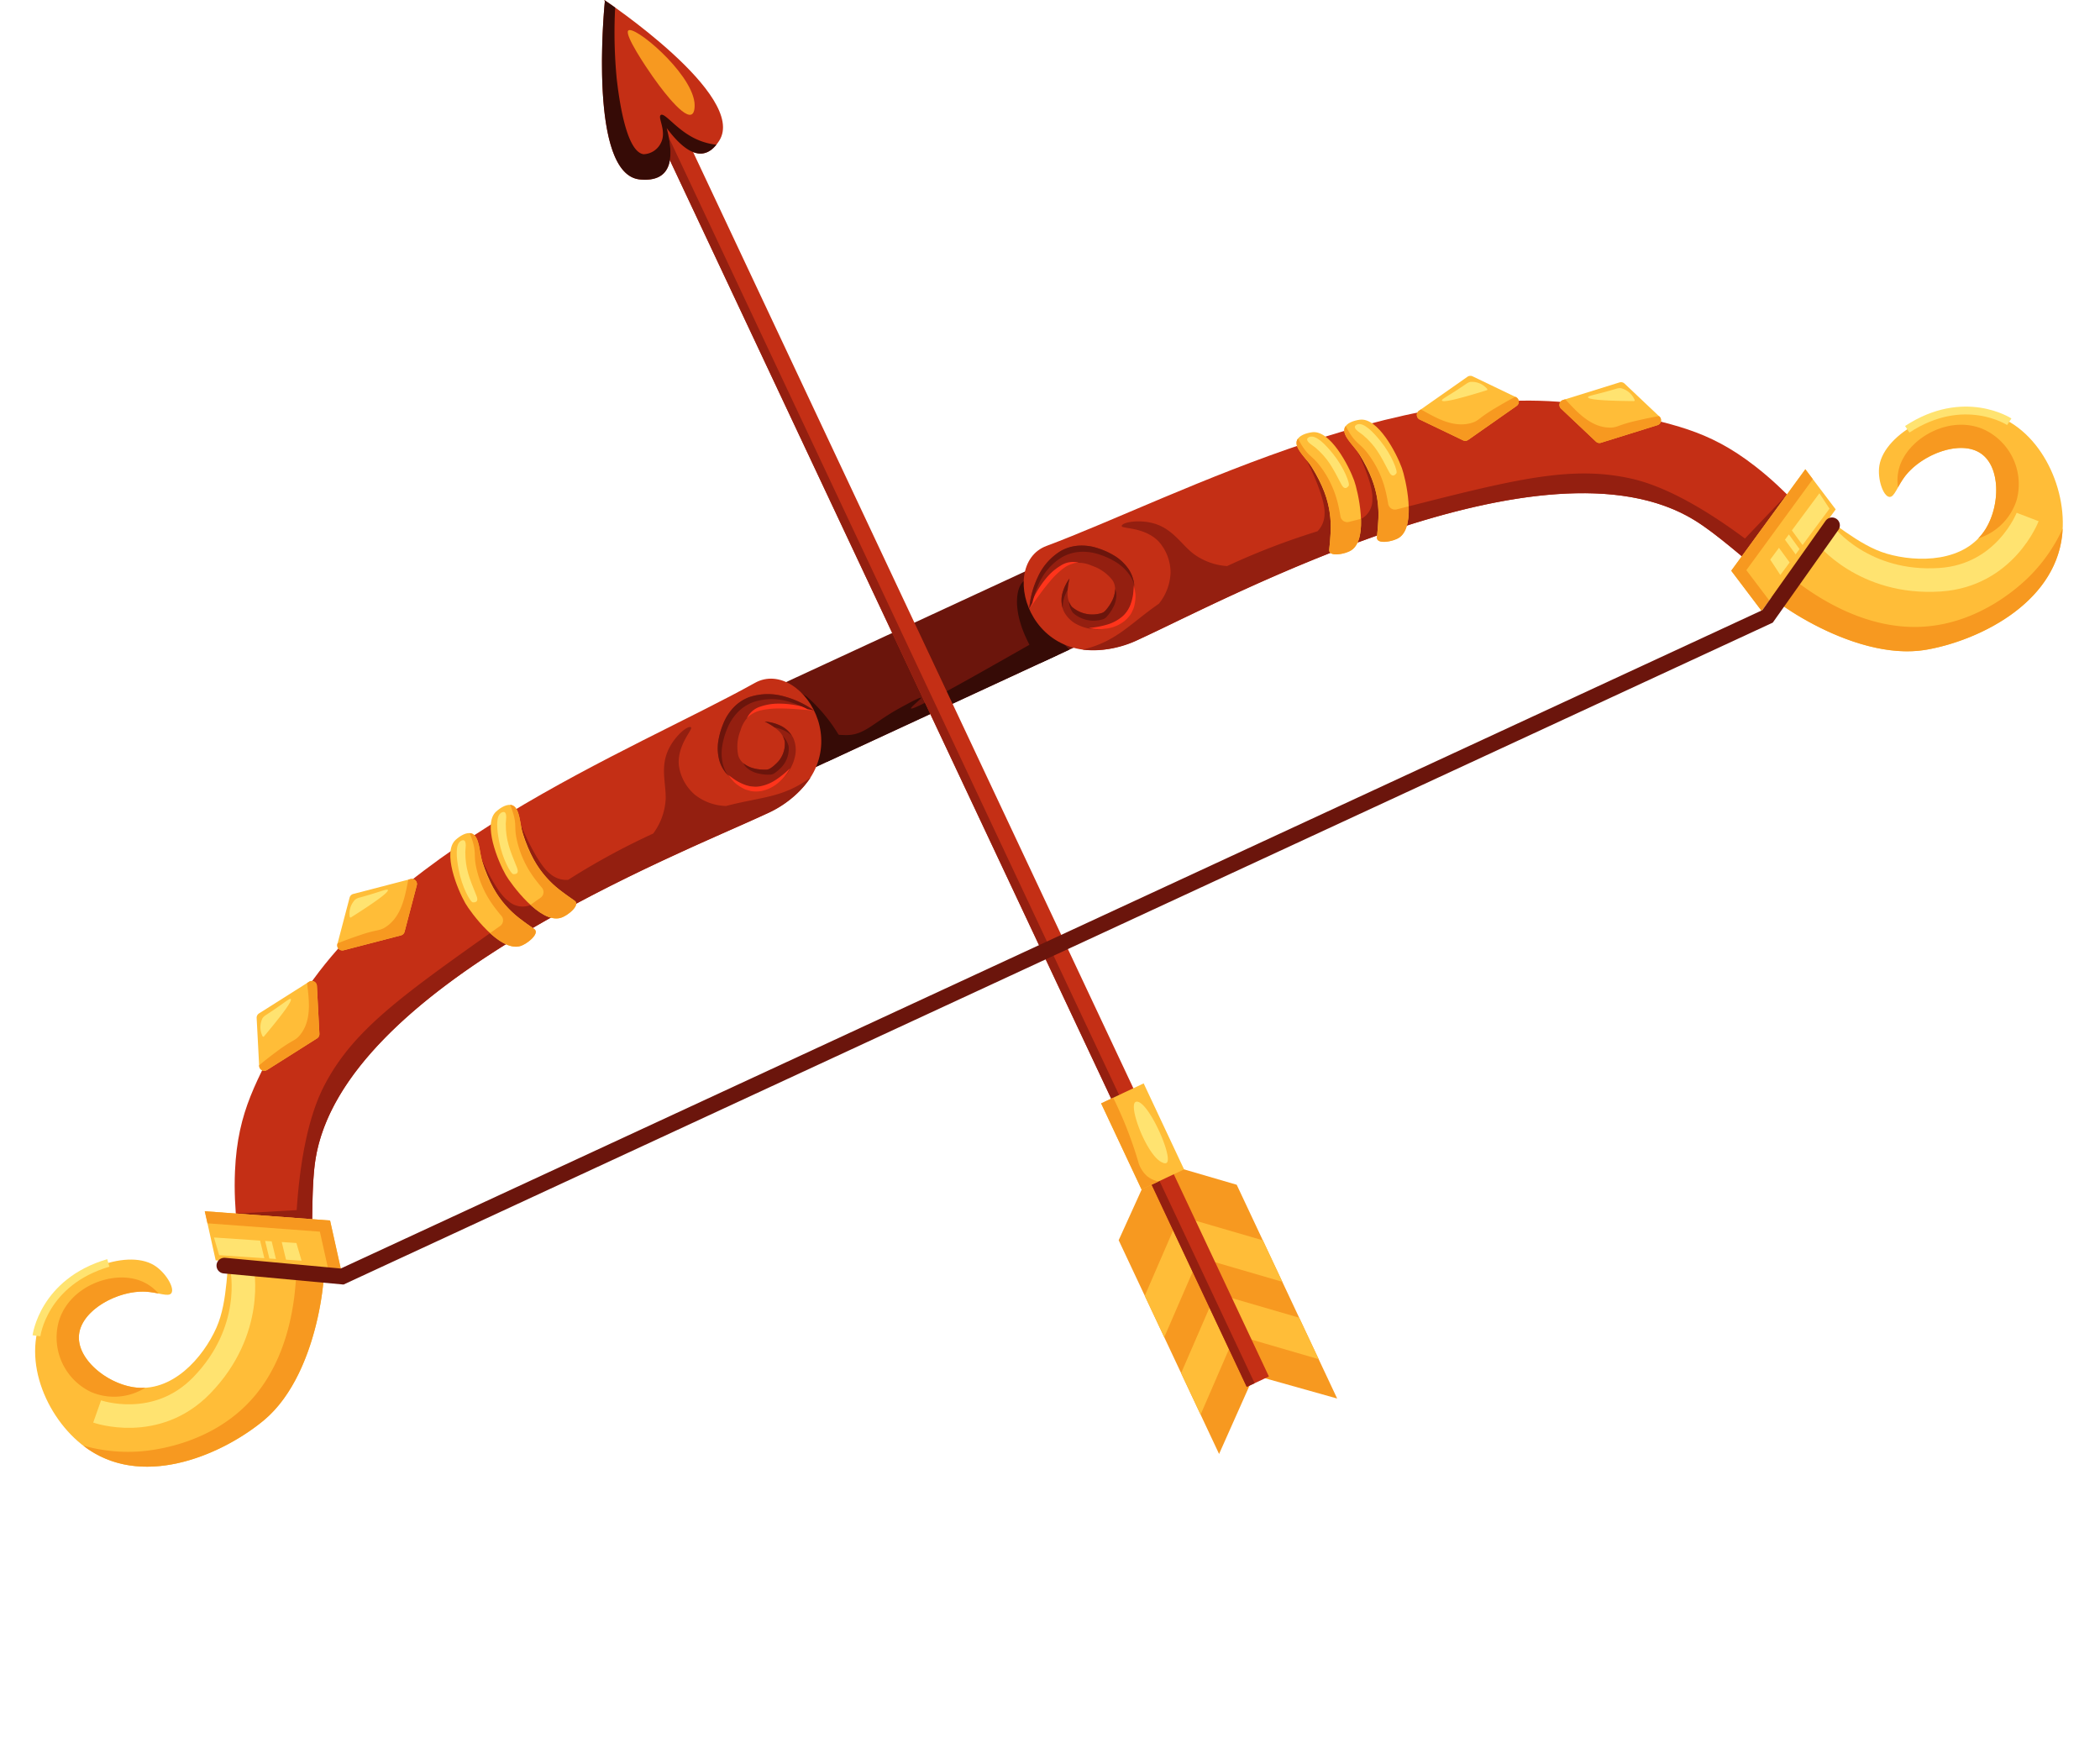 <svg xmlns="http://www.w3.org/2000/svg" width="267.549" height="223.391" viewBox="0 0 267.549 223.391">
  <g id="Group_228" data-name="Group 228" transform="translate(-560.739 -483.529)">
    <g id="Group_203" data-name="Group 203" transform="translate(1301.94 -110.783) rotate(24)">
      <g id="Group_51" data-name="Group 51" transform="translate(-365.055 789.307)">
        <g id="Group_28" data-name="Group 28" transform="translate(54.53 67.611)">
          <path id="Path_108" data-name="Path 108" d="M184.453,287.508l9.477,6.5,24.826-28.4-9.477-6.5Z" transform="translate(-184.453 -259.11)" fill="#6b150c"/>
          <path id="Path_109" data-name="Path 109" d="M188.524,295.665a5.625,5.625,0,0,1-2.512-2.19c-.269-.919,1.482-1.086,3.395-1.938,2.121-.945,2.43-2.765,4.762-5.849,6.175-8.165-5.37,9.174,8.955-10.212,1.85-2.5,3.432-4.652,4.656-6.316a10.078,10.078,0,0,1,3.147.879Z" transform="translate(-177.663 -262.355)" fill="#360b06"/>
          <path id="Path_110" data-name="Path 110" d="M228.277,302.9l-3.272,3.8-8.63-4.981c-.543-2.559,1.486-3.71,4.314-3.135A20.525,20.525,0,0,1,228.277,302.9Z" transform="translate(-215.529 -271.813)" fill="#360b06"/>
          <path id="Path_111" data-name="Path 111" d="M188.684,261.629c1.372.365,4.965,4.373,6.886,7.254l-1.576,1.8a24.269,24.269,0,0,1-3.175-2.407C186.817,264.625,187.217,261.239,188.684,261.629Z" transform="translate(-163.429 -259.914)" fill="#360b06"/>
        </g>
        <g id="Group_32" data-name="Group 32" transform="translate(0 23.782)">
          <g id="Group_29" data-name="Group 29" transform="translate(124.135 105.129)">
            <path id="Path_112" data-name="Path 112" d="M82.641,362.218l22.764,19.677,0-10.985,10.869-1.587L93.507,349.647,82.72,351.109Z" transform="translate(-82.641 -349.647)" fill="#f79920"/>
            <path id="Path_113" data-name="Path 113" d="M88.83,368.945l4.417,3.818,9-1.225-4.417-3.818Z" transform="translate(-72.805 -355.483)" fill="#ffbd38"/>
            <path id="Path_114" data-name="Path 114" d="M101,358.426l4.417,3.818,9-1.225L110,357.2Z" transform="translate(-93.214 -352.087)" fill="#ffbd38"/>
            <path id="Path_115" data-name="Path 115" d="M104.879,372.876l4.417,3.818.091,9.081-4.417-3.818Z" transform="translate(-90.813 -357.148)" fill="#ffbd38"/>
            <path id="Path_116" data-name="Path 116" d="M117.049,362.357l4.417,3.818.091,9.081-4.417-3.818Z" transform="translate(-111.222 -353.751)" fill="#ffbd38"/>
          </g>
          <g id="Group_30" data-name="Group 30" transform="translate(12.574 9.991)">
            <path id="Path_184" data-name="Path 184" d="M0,0H177.148V3.119H0Z" transform="translate(134.071 118.147) rotate(-139.185)" fill="#c42f15"/>
            <rect id="Rectangle_2" data-name="Rectangle 2" width="177.148" height="1.11" transform="translate(134.07 118.146) rotate(-139.185)" fill="#941f10"/>
          </g>
          <g id="Group_31" data-name="Group 31">
            <path id="Path_117" data-name="Path 117" d="M285.084,194.375s21.686,3.7,20.664,10.431c-.535,3.526-3.367,3.156-6.772,1.241,2.55,3.171,3.368,6.089-.456,7.373-6.268,2.1-13.014-18.037-13.3-18.9C285.131,194.425,285.084,194.375,285.084,194.375Z" transform="translate(-285.084 -194.375)" fill="#c42f15"/>
            <path id="Path_118" data-name="Path 118" d="M297.881,210.291a2.538,2.538,0,0,0,1.43-2.227c.089-1.7-1.75-2.769-1.456-3.237s2.237.7,4.632.936a8.361,8.361,0,0,0,3.373-.349c-.762,2.865-3.452,2.429-6.647.632,2.55,3.171,3.368,6.089-.456,7.373-6.268,2.1-13.014-18.037-13.3-18.9-.087-.09-.134-.14-.134-.14s.628.108,1.652.316a61.012,61.012,0,0,0,3.9,8.256C291.868,204.62,295.631,210.941,297.881,210.291Z" transform="translate(-285.321 -194.375)" fill="#360b06"/>
            <path id="Path_119" data-name="Path 119" d="M303.167,202.624c-2.027-3.38-11.233-5.96-11.434-4.9-.137.73,3.951,3.292,5.23,4.056.722.431,5.57,3.325,6.465,2.427C303.85,203.786,303.211,202.7,303.167,202.624Z" transform="translate(-287.372 -195.379)" fill="#f79920"/>
          </g>
          <rect id="Rectangle_3" data-name="Rectangle 3" width="12.11" height="5.988" transform="translate(124.164 110.602) rotate(-139.161)" fill="#ffbd38"/>
          <path id="Path_120" data-name="Path 120" d="M136.8,348.479c.231-1.1-5.033-5.832-6.538-5.541a.369.369,0,0,0-.316.251c-.275,1.073,4.181,5.506,6.232,5.552C136.352,348.745,136.743,348.754,136.8,348.479Z" transform="translate(-11.063 -242.347)" fill="#ffe370"/>
          <path id="Path_121" data-name="Path 121" d="M131.069,344.141a50.3,50.3,0,0,1,6.223,6.136,3.819,3.819,0,0,0,1.76,1.225,3.3,3.3,0,0,0,1.633.033l-1.563,1.808-9.162-7.919Z" transform="translate(-14.958 -242.74)" fill="#f79920"/>
        </g>
        <g id="Group_41" data-name="Group 41" transform="translate(78.478)">
          <g id="Group_34" data-name="Group 34" transform="translate(0 14.232)">
            <path id="Path_122" data-name="Path 122" d="M28.735,230.451c12.555-12.315,34.376-40.7,58.883-45.144,7.619-1.382,11.887-2.733,19.488-.852,9.642,2.384,15.122,7.545,22.2,6.795,8.629-.913,12.748-11.914,14.388-10.916,1.057.645.037,5.427-2.624,9.17-4.989,7.016-9.2,8.783-13.235,9.218-7.559.817-18.593-3.987-24.98-4.844-22.332-3-50.421,33.466-58.453,42.582C34.6,247.587,23.688,235.4,28.735,230.451Z" transform="translate(-27.46 -180.269)" fill="#c42f15"/>
            <path id="Path_123" data-name="Path 123" d="M179.53,261.439a19.4,19.4,0,0,1,.557-3.955,6.862,6.862,0,0,1,1.613-3.171,4.083,4.083,0,0,1,2.892-1.15,5.559,5.559,0,0,1,3.133.614,2.05,2.05,0,0,1,.8.956,3.467,3.467,0,0,1,.232,1.449,5.541,5.541,0,0,1-.311,1.607,1.1,1.1,0,0,1-.3.4,3.945,3.945,0,0,1-3.779.784,2.725,2.725,0,0,1-1.149-1.263,7.331,7.331,0,0,1-.571-1.9,5.637,5.637,0,0,0-.058,2.1,3.436,3.436,0,0,0,1.1,2.02,3.792,3.792,0,0,0,2.277.838,5.6,5.6,0,0,0,2.335-.391,5.32,5.32,0,0,0,1.092-.58,3.043,3.043,0,0,0,1.012-1.118,6.83,6.83,0,0,0,.683-2.3,5.463,5.463,0,0,0-.278-2.534,4.429,4.429,0,0,0-1.706-2.14,5.927,5.927,0,0,0-2.385-.865,9.692,9.692,0,0,0-2.3-.024,6.461,6.461,0,0,0-2.328.66,5.322,5.322,0,0,0-1.885,1.584,7.505,7.505,0,0,0-1.325,4.264A11.713,11.713,0,0,0,179.53,261.439Z" transform="translate(-177.002 -203.032)" fill="#941f10"/>
            <path id="Path_124" data-name="Path 124" d="M178.111,261.77a5.874,5.874,0,0,0,2.19-.913,4.731,4.731,0,0,0,1.634-1.813,4.2,4.2,0,0,0,.357-1.2l.009-.628a3.1,3.1,0,0,0-.094-.611,4.733,4.733,0,0,0-.4-1.142,8.984,8.984,0,0,0-.655-.99c.11.384.265.737.371,1.1a6.187,6.187,0,0,1,.206,1.1,3.618,3.618,0,0,1-.353,2.1,5.353,5.353,0,0,1-1.366,1.7A11.729,11.729,0,0,1,178.111,261.77Z" transform="translate(-167.655 -204.231)" fill="#ff341b"/>
            <path id="Path_125" data-name="Path 125" d="M191.117,262.745c.32-1.5.586-2.97,1.017-4.386a10.014,10.014,0,0,1,.82-2.03,3.524,3.524,0,0,1,1.524-1.53,2.86,2.86,0,0,0-1.932,1.264,7.043,7.043,0,0,0-1.01,2.114,11.9,11.9,0,0,0-.433,2.27A10.548,10.548,0,0,0,191.117,262.745Z" transform="translate(-188.588 -204.338)" fill="#ff341b"/>
            <g id="Group_33" data-name="Group 33" transform="translate(1.879 47.722)">
              <path id="Path_126" data-name="Path 126" d="M190.35,260.316a5.637,5.637,0,0,1,.058-2.1,9.163,9.163,0,0,0,.364,1.41,5.074,5.074,0,0,0,.046,1.347,3.538,3.538,0,0,0,.357,1.07A3.473,3.473,0,0,1,190.35,260.316Z" transform="translate(-186.643 -253.164)" fill="#6b150c"/>
              <path id="Path_127" data-name="Path 127" d="M186.679,258.054a3.467,3.467,0,0,0-.232-1.449c-.009-.02-.02-.037-.029-.057a2.072,2.072,0,0,1,.5.714,3.479,3.479,0,0,1,.231,1.449,5.518,5.518,0,0,1-.311,1.607,1.1,1.1,0,0,1-.3.4,3.945,3.945,0,0,1-3.779.784,2.616,2.616,0,0,1-1.065-1.118,2.1,2.1,0,0,0,.6.461,3.945,3.945,0,0,0,3.779-.784,1.1,1.1,0,0,0,.3-.4A5.54,5.54,0,0,0,186.679,258.054Z" transform="translate(-176.801 -252.625)" fill="#6b150c"/>
              <path id="Path_128" data-name="Path 128" d="M181.1,253.055a5.322,5.322,0,0,1,1.885-1.584,6.461,6.461,0,0,1,2.328-.66,9.692,9.692,0,0,1,2.3.024A5.927,5.927,0,0,1,190,251.7a4.544,4.544,0,0,1,1.418,1.516,4.528,4.528,0,0,0-.951-.859,5.924,5.924,0,0,0-2.385-.865,9.729,9.729,0,0,0-2.3-.024,6.468,6.468,0,0,0-2.328.66,5.327,5.327,0,0,0-1.885,1.584,7.5,7.5,0,0,0-1.324,4.264,12.594,12.594,0,0,0,.241,2.6c-.023.286-.044.572-.06.861a11.714,11.714,0,0,1-.649-4.119A7.505,7.505,0,0,1,181.1,253.055Z" transform="translate(-179.777 -250.754)" fill="#6b150c"/>
            </g>
          </g>
          <g id="Group_35" data-name="Group 35" transform="translate(53.61 15.519)">
            <path id="Path_129" data-name="Path 129" d="M102.181,188.415l5.773,2.032a.653.653,0,0,0,.647-.125l5.664-4.976a.652.652,0,0,0-.214-1.1l-5.773-2.032a.652.652,0,0,0-.647.125l-5.665,4.976A.652.652,0,0,0,102.181,188.415Z" transform="translate(-101.745 -182.172)" fill="#ffbd38"/>
            <path id="Path_130" data-name="Path 130" d="M101.967,188.284l.216-.189c1.651.649,4.209,1.995,6.6,1.008.942-.389.819-.713,2.739-2.159.62-.466,1.538-1.156,2.456-1.757l.077.027a.652.652,0,0,1,.214,1.1L108.6,191.3a.653.653,0,0,1-.647.125l-5.773-2.032A.652.652,0,0,1,101.967,188.284Z" transform="translate(-101.745 -183.145)" fill="#f79920"/>
            <path id="Path_131" data-name="Path 131" d="M113.419,184.1a.107.107,0,0,0,.028-.181,2.578,2.578,0,0,0-2.205-.653,1.511,1.511,0,0,0-.52.317c-2.039,1.759-2.935,2.255-2.834,2.445C108,186.245,109.319,185.886,113.419,184.1Z" transform="translate(-104.898 -182.501)" fill="#ffe370"/>
          </g>
          <g id="Group_36" data-name="Group 36" transform="translate(37.532 22.591)">
            <path id="Path_132" data-name="Path 132" d="M128.252,200.385l6.118.176a.651.651,0,0,0,.578-.316l3.88-6.465a.652.652,0,0,0-.54-.987l-6.118-.177a.652.652,0,0,0-.578.316l-3.88,6.466A.652.652,0,0,0,128.252,200.385Z" transform="translate(-127.618 -192.616)" fill="#ffbd38"/>
            <path id="Path_133" data-name="Path 133" d="M127.712,199.481l.148-.246c1.77.116,4.616.619,6.59-1.049.779-.658.563-.928,1.951-2.89.448-.633,1.113-1.57,1.8-2.423l.082,0a.652.652,0,0,1,.54.987l-3.88,6.465a.651.651,0,0,1-.578.316l-6.118-.176A.652.652,0,0,1,127.712,199.481Z" transform="translate(-127.618 -192.699)" fill="#f79920"/>
            <path id="Path_134" data-name="Path 134" d="M138.737,193.716a.108.108,0,0,0-.028-.182,2.578,2.578,0,0,0-2.3.05,1.5,1.5,0,0,0-.4.46c-1.406,2.3-2.108,3.042-1.955,3.192C134.231,197.407,135.376,196.664,138.737,193.716Z" transform="translate(-131.816 -192.831)" fill="#ffe370"/>
          </g>
          <path id="Path_135" data-name="Path 135" d="M30.634,222.351c2.724-.584,4.546.877,6.583,1.388a8.1,8.1,0,0,0,4.6-.3,90.789,90.789,0,0,1,8.718-8.734,3.152,3.152,0,0,0-.068-2.362c-.728-2.051-5.1-5.554-5.356-5.716l5.553,3.573,1.549,3.054q1.416-1.2,2.842-2.356a2.738,2.738,0,0,0,.192-2.793c-.728-2.052-5.105-5.554-5.356-5.716l5.553,3.573,1.668,3.287q.958-.762,1.921-1.522c11.769-9.291,17.653-13.937,25.464-15.444,4.9-.946,11.27.017,16.166,1.115l2.609-7.314-1.624,7.54c3.416.808,5.941,1.624,6.432,1.757,5.008,1.355,8.285,2.727,12.507,1.395,5.341-1.685,8.682-6.588,10.064-8.616a30.318,30.318,0,0,0,3.774-7.874.436.436,0,0,1,.292.053c1.058.645.037,5.427-2.624,9.17-4.989,7.016-9.2,8.783-13.235,9.218-7.559.817-18.593-3.986-24.98-4.844-22.332-3-50.421,33.466-58.453,42.582a13.149,13.149,0,0,1-6.108,4.19c3.512-2.664,4.117-5.335,6.512-9.3a6.674,6.674,0,0,0-.254-4.226,5.981,5.981,0,0,0-3.039-3.024c-2.444-.951-4.953.5-5.064.124C27.338,223.789,28.923,222.717,30.634,222.351Z" transform="translate(-18.476 -166.041)" fill="#941f10"/>
          <g id="Group_38" data-name="Group 38" transform="translate(82.258)">
            <g id="Group_37" data-name="Group 37" transform="translate(3.936)">
              <path id="Path_136" data-name="Path 136" d="M46.08,190.149c5.335-3.569,12.57-11.8,9.884-20.342-1.869-5.941-8.392-11.551-14.931-10.408-6.064,1.06-11.021,7.729-9.962,11.748.437,1.659,2.034,3.38,2.792,3.131.626-.206.366-1.655.757-3.251.832-3.4,4.541-7.154,7.679-6.54,2.98.583,4.867,4.989,4.435,8.461-.627,5.052-6.217,7.545-10.27,8.077-3.792.5-8.013-1.087-11.421-1.341,0,0-2.063,7.8-1.806,11.522C23.3,192.063,37.944,195.593,46.08,190.149Z" transform="translate(-23.216 -159.25)" fill="#ffbd38"/>
              <path id="Path_137" data-name="Path 137" d="M47.805,174.035c.431-3.473-1.455-7.878-4.435-8.461-3.138-.614-6.847,3.138-7.679,6.54a11.08,11.08,0,0,0-.248,1.7,5.937,5.937,0,0,1-.886-2.425c-.495-4,3.333-8.986,8.173-8.76a7.689,7.689,0,0,1,7.175,6.486,7.479,7.479,0,0,1-2.479,6.469A7.128,7.128,0,0,0,47.805,174.035Z" transform="translate(-24.286 -160.338)" fill="#f79920"/>
              <path id="Path_138" data-name="Path 138" d="M54.058,174.318s.426,7.958-6.942,11.841c-8.657,4.561-15.709.736-15.709.736" transform="translate(-26.281 -164.116)" fill="none" stroke="#ffe370" stroke-miterlimit="10" stroke-width="3"/>
              <path id="Path_139" data-name="Path 139" d="M53.345,159.319s-6.812-1.11-11.483,6.165" transform="translate(-32.642 -159.253)" fill="none" stroke="#ffe370" stroke-miterlimit="10" stroke-width="1"/>
            </g>
            <path id="Path_140" data-name="Path 140" d="M26,193.227l.093.024.875-4.064-.126,4.257c3.081.775,10.447,2.268,17.055-.851,7.131-3.366,9.953-10.5,10.488-11.943a20.923,20.923,0,0,0,1.286-7c.1.269.209.538.295.808C58.65,183,51.415,191.231,46.08,194.8c-8.136,5.444-22.783,1.914-22.842,1.057a18.714,18.714,0,0,1,.181-3.427C24.21,192.7,25.068,192.979,26,193.227Z" transform="translate(-19.28 -163.9)" fill="#f79920"/>
            <path id="Path_141" data-name="Path 141" d="M64.987,198.772l5.614,3.1,3.368-15.649-5.614-3.1Z" transform="translate(-64.987 -166.959)" fill="#ffbd38"/>
            <path id="Path_142" data-name="Path 142" d="M74.2,183.887l-3.021,14.037,4.232,2.338-.347,1.612-5.614-3.1,3.368-15.649Z" transform="translate(-69.449 -166.959)" fill="#f79920"/>
            <path id="Path_143" data-name="Path 143" d="M71.253,199.8l-.432,1.942-1.975-1.271.406-1.824Z" transform="translate(-64.884 -171.974)" fill="#ffe370"/>
            <path id="Path_144" data-name="Path 144" d="M66.108,191.922l1.279-5.749,1.975,1.271-1.253,5.631Z" transform="translate(-61.14 -167.944)" fill="#ffe370"/>
            <path id="Path_145" data-name="Path 145" d="M68.165,196.408l.182-.818,2,1.153-.182.818Z" transform="translate(-63.518 -170.986)" fill="#ffe370"/>
          </g>
          <g id="Group_39" data-name="Group 39" transform="translate(29.862 33.213)">
            <path id="Path_146" data-name="Path 146" d="M149.43,220.26c1.435-2.3-2.373-7.286-3.286-8.235-1.389-1.445-5.42-4.674-7.405-3.448-.647.4-1.4,1.073-1.337,1.769.1,1.034,2.058,1.58,3.043,2.259,4.592,3.161,5.35,5.7,6.379,8.769C147.131,222.29,148.94,221.045,149.43,220.26Z" transform="translate(-137.399 -208.305)" fill="#ffbd38"/>
            <path id="Path_147" data-name="Path 147" d="M138.237,211.47c1.43.959,1.756.652,3.247,1.489a12.829,12.829,0,0,1,3.932,3.381c.18.219.8,1.087.972,1.366a.881.881,0,0,0,1.3.215l.406-.321.824-.651c.74,1.514,1.163,3.1.515,4.135-.479.766-2.211,1.965-2.578,1.17h0a.434.434,0,0,1-.028-.056c-.154-.459-.3-.905-.458-1.345l-.037-.1c-.162-.452-.332-.9-.527-1.335a13.8,13.8,0,0,0-5.356-5.986c-.985-.678-2.942-1.225-3.043-2.259a.964.964,0,0,1,.027-.311A9.068,9.068,0,0,0,138.237,211.47Z" transform="translate(-137.399 -209.13)" fill="#f79920"/>
            <path id="Path_148" data-name="Path 148" d="M150.523,213.266c.114-.292-1.473-1.9-3.516-2.938-1.37-.7-2.909-1.31-3.536-.764-.029.025-.234.2-.2.4.064.389,1.062.475,1.368.565,2.046.608,3.027,1.41,4.957,2.94C150.384,214.09,150.488,213.355,150.523,213.266Z" transform="translate(-142.15 -208.643)" fill="#ffe370"/>
          </g>
          <g id="Group_40" data-name="Group 40" transform="translate(24.958 37.143)">
            <path id="Path_149" data-name="Path 149" d="M156.673,226.065c1.436-2.3-2.373-7.286-3.286-8.236-1.389-1.444-5.42-4.674-7.405-3.448-.647.4-1.4,1.074-1.337,1.769.1,1.035,2.058,1.581,3.043,2.259,4.591,3.161,5.349,5.7,6.378,8.769C154.374,228.094,156.183,226.849,156.673,226.065Z" transform="translate(-144.641 -214.109)" fill="#ffbd38"/>
            <path id="Path_150" data-name="Path 150" d="M145.479,217.275c1.431.959,1.756.652,3.247,1.489a12.819,12.819,0,0,1,3.932,3.381c.18.219.8,1.087.972,1.366a.88.88,0,0,0,1.3.215l.406-.321.824-.65c.739,1.514,1.163,3.1.515,4.136-.479.766-2.211,1.965-2.578,1.169h0a.536.536,0,0,1-.028-.056c-.154-.46-.3-.906-.458-1.345l-.037-.1c-.162-.452-.332-.9-.527-1.336a13.8,13.8,0,0,0-5.356-5.986c-.986-.678-2.943-1.224-3.043-2.259a.959.959,0,0,1,.027-.31A9.186,9.186,0,0,0,145.479,217.275Z" transform="translate(-144.642 -214.935)" fill="#f79920"/>
            <path id="Path_151" data-name="Path 151" d="M157.766,219.07c.114-.292-1.473-1.9-3.516-2.938-1.37-.7-2.909-1.309-3.536-.764-.028.025-.234.2-.2.395.064.389,1.063.475,1.368.565,2.046.609,3.028,1.411,4.957,2.941C157.628,219.895,157.731,219.16,157.766,219.07Z" transform="translate(-149.393 -214.448)" fill="#ffe370"/>
          </g>
        </g>
        <g id="Group_50" data-name="Group 50" transform="translate(2.822 93.747)">
          <g id="Group_43" data-name="Group 43" transform="translate(12.776)">
            <path id="Path_152" data-name="Path 152" d="M257.865,299.43c-10.543,14.077-35.787,39.466-36.945,64.346-.36,7.735-1.133,12.144,1.737,19.429,3.641,9.241,9.483,13.99,9.678,21.107.238,8.674-10.121,14.214-8.914,15.707.779.963,5.384-.682,8.742-3.816,6.294-5.875,7.486-10.288,7.383-14.34-.192-7.6-6.414-17.9-8.111-24.118-5.93-21.737,26.489-54.411,34.46-63.58C275.627,302.973,262.1,293.771,257.865,299.43Z" transform="translate(-220.549 -297.712)" fill="#c42f15"/>
            <path id="Path_153" data-name="Path 153" d="M234.7,300.362a19.386,19.386,0,0,0-3.846,1.076,6.858,6.858,0,0,0-2.929,2.02,4.079,4.079,0,0,0-.756,3.018,5.562,5.562,0,0,0,1.023,3.024,2.055,2.055,0,0,0,1.054.668,3.462,3.462,0,0,0,1.466.037,5.533,5.533,0,0,0,1.552-.521,1.093,1.093,0,0,0,.353-.353,3.49,3.49,0,0,0,.366-.7,3.439,3.439,0,0,0-.09-3.152,2.725,2.725,0,0,0-1.4-.972,7.327,7.327,0,0,0-1.96-.313,5.64,5.64,0,0,1,2.075-.337,3.435,3.435,0,0,1,2.147.823,3.791,3.791,0,0,1,1.132,2.146,5.588,5.588,0,0,1-.079,2.366,5.257,5.257,0,0,1-.431,1.159,3.035,3.035,0,0,1-.974,1.152,6.833,6.833,0,0,1-2.19.982,5.472,5.472,0,0,1-2.548.06,4.435,4.435,0,0,1-2.347-1.408,5.929,5.929,0,0,1-1.174-2.249,9.736,9.736,0,0,1-.327-2.275,6.447,6.447,0,0,1,.345-2.4,5.312,5.312,0,0,1,1.321-2.078,7.5,7.5,0,0,1,4.051-1.878A11.708,11.708,0,0,1,234.7,300.362Z" transform="translate(-189.066 -298.491)" fill="#941f10"/>
            <path id="Path_154" data-name="Path 154" d="M231.771,312.25a5.867,5.867,0,0,1-.615,2.292,4.731,4.731,0,0,1-1.58,1.861,4.2,4.2,0,0,1-1.146.514l-.62.092a3.086,3.086,0,0,1-.618-.012,4.724,4.724,0,0,1-1.186-.248,9.142,9.142,0,0,1-1.068-.519c.4.058.766.166,1.143.221a6.148,6.148,0,0,0,1.121.058,3.622,3.622,0,0,0,2.032-.628,5.352,5.352,0,0,0,1.5-1.579A11.733,11.733,0,0,0,231.771,312.25Z" transform="translate(-185.947 -302.407)" fill="#ff341b"/>
            <path id="Path_155" data-name="Path 155" d="M232.648,300.475c-1.441.515-2.866.974-4.213,1.589a9.99,9.99,0,0,0-1.9,1.082,3.52,3.52,0,0,0-1.314,1.713,2.859,2.859,0,0,1,1-2.082,7.014,7.014,0,0,1,1.962-1.28,11.8,11.8,0,0,1,2.193-.731A10.542,10.542,0,0,1,232.648,300.475Z" transform="translate(-187.013 -298.604)" fill="#ff341b"/>
            <g id="Group_42" data-name="Group 42" transform="translate(35.744 1.634)">
              <path id="Path_156" data-name="Path 156" d="M229.175,305.64a5.639,5.639,0,0,0-2.075.337,9.131,9.131,0,0,1,1.446.173,5.08,5.08,0,0,1,1.342-.133,3.534,3.534,0,0,1,1.107.213A3.476,3.476,0,0,0,229.175,305.64Z" transform="translate(-222.379 -301.904)" fill="#6b150c"/>
              <path id="Path_157" data-name="Path 157" d="M227.728,312.507a3.471,3.471,0,0,1-1.467-.038c-.021-.005-.039-.015-.06-.021a2.073,2.073,0,0,0,.773.4,3.462,3.462,0,0,0,1.466.037,5.535,5.535,0,0,0,1.552-.521,1.1,1.1,0,0,0,.353-.353,3.5,3.5,0,0,0,.366-.7,3.437,3.437,0,0,0-.09-3.151,2.611,2.611,0,0,0-1.249-.908,2.093,2.093,0,0,1,.536.531,3.438,3.438,0,0,1,.09,3.152,3.487,3.487,0,0,1-.366.7,1.094,1.094,0,0,1-.353.353A5.557,5.557,0,0,1,227.728,312.507Z" transform="translate(-221.824 -302.426)" fill="#6b150c"/>
              <path id="Path_158" data-name="Path 158" d="M226.888,302.143a5.312,5.312,0,0,0-1.321,2.078,6.448,6.448,0,0,0-.345,2.4,9.738,9.738,0,0,0,.327,2.275,5.93,5.93,0,0,0,1.174,2.249,4.531,4.531,0,0,0,1.691,1.205,4.523,4.523,0,0,1-.978-.829,5.929,5.929,0,0,1-1.174-2.249,9.739,9.739,0,0,1-.327-2.276,6.446,6.446,0,0,1,.345-2.395,5.311,5.311,0,0,1,1.321-2.078,7.5,7.5,0,0,1,4.051-1.878,12.586,12.586,0,0,1,2.61-.106c.28-.061.561-.12.846-.174a11.707,11.707,0,0,0-4.169-.1A7.5,7.5,0,0,0,226.888,302.143Z" transform="translate(-225.216 -300.125)" fill="#6b150c"/>
            </g>
          </g>
          <g id="Group_44" data-name="Group 44" transform="translate(9.396 59.319)">
            <path id="Path_159" data-name="Path 159" d="M290.819,385.68l2.779,5.453a.653.653,0,0,1-.039.658l-4.182,6.274a.652.652,0,0,1-1.123-.066l-2.779-5.453a.652.652,0,0,1,.039-.657l4.182-6.274A.652.652,0,0,1,290.819,385.68Z" transform="translate(-285.404 -385.324)" fill="#ffbd38"/>
            <path id="Path_160" data-name="Path 160" d="M286.883,385.615l-.159.239c.863,1.55,2.535,3.907,1.873,6.4-.261.986-.6.906-1.777,3-.38.676-.942,1.678-1.416,2.668l.037.072a.652.652,0,0,0,1.123.066l4.182-6.274a.653.653,0,0,0,.039-.658l-2.779-5.453A.652.652,0,0,0,286.883,385.615Z" transform="translate(-282.591 -385.324)" fill="#f79920"/>
            <path id="Path_161" data-name="Path 161" d="M294.1,395.857a.108.108,0,0,1-.177.052,2.576,2.576,0,0,1-.939-2.1,1.52,1.52,0,0,1,.244-.558c1.474-2.253,1.847-3.207,2.048-3.133C295.512,390.2,295.329,391.557,294.1,395.857Z" transform="translate(-292.22 -386.871)" fill="#ffe370"/>
          </g>
          <g id="Group_45" data-name="Group 45" transform="translate(14.038 42.248)">
            <path id="Path_162" data-name="Path 162" d="M285.857,360.659l.986,6.04a.651.651,0,0,1-.237.615l-5.895,4.7a.651.651,0,0,1-1.049-.4l-.986-6.041a.652.652,0,0,1,.237-.614l5.895-4.7A.651.651,0,0,1,285.857,360.659Z" transform="translate(-278.667 -360.111)" fill="#ffbd38"/>
            <path id="Path_163" data-name="Path 163" d="M283.827,360.254l-.225.179c.35,1.739,1.225,4.494-.166,6.671-.549.859-.846.68-2.607,2.318-.568.527-1.409,1.311-2.162,2.109l.014.081a.651.651,0,0,0,1.049.4l5.895-4.7a.652.652,0,0,0,.237-.615l-.986-6.04A.651.651,0,0,0,283.827,360.254Z" transform="translate(-277.687 -360.111)" fill="#f79920"/>
            <path id="Path_164" data-name="Path 164" d="M285.318,369.029a.108.108,0,0,1-.184,0,2.576,2.576,0,0,1-.255-2.285,1.5,1.5,0,0,1,.4-.457c2.089-1.7,2.736-2.493,2.905-2.36C288.38,364.073,287.8,365.306,285.318,369.029Z" transform="translate(-284.12 -361.337)" fill="#ffe370"/>
          </g>
          <path id="Path_165" data-name="Path 165" d="M248.647,315.986c-.218,2.777,1.471,4.39,2.248,6.341a8.1,8.1,0,0,1,.311,4.6,90.767,90.767,0,0,0-7.5,9.8,3.157,3.157,0,0,1-2.351.245c-2.129-.45-6.181-4.324-6.375-4.552l4.277,5.031,3.232,1.131q-1,1.563-1.959,3.129a2.737,2.737,0,0,1-2.743.561c-2.129-.45-6.182-4.324-6.375-4.552l4.277,5.031,3.479,1.217q-.628,1.05-1.254,2.106c-7.649,12.9-11.474,19.344-11.934,27.286-.288,4.985,1.51,11.167,3.247,15.876l-6.9,3.555,7.259-2.608c1.254,3.279,2.4,5.674,2.593,6.142,2.007,4.784,3.8,7.851,3.04,12.212-.962,5.517-5.379,9.478-7.206,11.116a30.284,30.284,0,0,1-7.305,4.784.437.437,0,0,0,.092.282c.779.963,5.384-.682,8.742-3.816,6.294-5.875,7.486-10.288,7.383-14.34-.192-7.6-6.414-17.9-8.111-24.118-5.93-21.737,26.489-54.411,34.46-63.58a13.149,13.149,0,0,0,3.344-6.61c-2.175,3.834-4.742,4.788-8.352,7.687a6.675,6.675,0,0,1-4.223.309,5.985,5.985,0,0,1-3.4-2.611c-1.266-2.3-.16-4.976-.548-5.036C249.635,312.528,248.783,314.241,248.647,315.986Z" transform="translate(-205.144 -302.407)" fill="#941f10"/>
          <g id="Group_47" data-name="Group 47" transform="translate(0 86.307)">
            <g id="Group_46" data-name="Group 46" transform="translate(0 3.904)">
              <path id="Path_166" data-name="Path 166" d="M294.195,453.731c-2.831,5.76-10.033,14.024-18.852,12.493-6.137-1.066-12.561-6.788-12.3-13.421.246-6.15,6.2-11.947,10.324-11.431,1.7.213,3.62,1.568,3.473,2.352-.12.648-1.591.582-3.122,1.181-3.263,1.276-6.49,5.449-5.465,8.478.973,2.877,5.59,4.163,8.974,3.275,4.924-1.29,6.655-7.163,6.645-11.25-.009-3.824-2.139-7.8-2.842-11.142,0,0,7.456-3.078,11.18-3.316C293.074,430.9,298.513,444.945,294.195,453.731Z" transform="translate(-263.039 -430.951)" fill="#ffbd38"/>
              <path id="Path_167" data-name="Path 167" d="M300.431,462.826c-3.385.888-8-.4-8.974-3.275-1.024-3.029,2.2-7.2,5.465-8.478a11.08,11.08,0,0,1,1.648-.471,5.942,5.942,0,0,0-2.521-.556c-4.026.039-8.465,4.493-7.6,9.262a7.688,7.688,0,0,0,7.379,6.252,7.478,7.478,0,0,0,6.082-3.314A7.129,7.129,0,0,1,300.431,462.826Z" transform="translate(-286.238 -437.117)" fill="#f79920"/>
              <path id="Path_168" data-name="Path 168" d="M277.04,464.336s7.945-.632,10.817-8.45c3.374-9.185-1.352-15.669-1.352-15.669" transform="translate(-265.748 -433.943)" fill="none" stroke="#ffe370" stroke-miterlimit="10" stroke-width="3"/>
              <path id="Path_169" data-name="Path 169" d="M304.54,461.65s-2-6.605,4.59-12.2" transform="translate(-304.232 -436.925)" fill="none" stroke="#ffe370" stroke-miterlimit="10" stroke-width="1"/>
            </g>
            <path id="Path_170" data-name="Path 170" d="M278.511,434.035l.037.089-3.912,1.406,4.2-.689c1.175,2.951,3.632,10.054,1.416,17.017-2.391,7.514-9.085,11.255-10.448,11.978a20.929,20.929,0,0,1-6.768,2.2c.28.068.561.136.84.185,8.819,1.531,16.021-6.733,18.852-12.493,4.318-8.786-1.121-22.835-1.979-22.78a18.637,18.637,0,0,0-3.373.634C277.756,432.333,278.143,433.146,278.511,434.035Z" transform="translate(-251.576 -427.047)" fill="#f79920"/>
            <path id="Path_171" data-name="Path 171" d="M278.8,425.185l3.818,5.153-15.065,5.412L263.74,430.6Z" transform="translate(-250.295 -425.185)" fill="#ffbd38"/>
            <path id="Path_172" data-name="Path 172" d="M264.68,431.865l13.513-4.854,2.879,3.885,1.552-.558-3.819-5.153L263.74,430.6Z" transform="translate(-250.295 -425.185)" fill="#f79920"/>
            <path id="Path_173" data-name="Path 173" d="M272.614,434.108l1.868-.686-1.521-1.789-1.755.644Z" transform="translate(-247.208 -427.267)" fill="#ffe370"/>
            <path id="Path_174" data-name="Path 174" d="M283.327,433.992l-5.529,2.03,1.521,1.789,5.415-1.988Z" transform="translate(-261.924 -428.029)" fill="#ffe370"/>
            <path id="Path_175" data-name="Path 175" d="M276.532,433.239l-.786.289,1.408,1.831.786-.289Z" transform="translate(-253.74 -427.786)" fill="#ffe370"/>
          </g>
          <g id="Group_48" data-name="Group 48" transform="translate(23.249 33.92)">
            <path id="Path_176" data-name="Path 176" d="M269.182,358.418c-2.09,1.728-7.536-1.387-8.6-2.165-1.615-1.185-5.35-4.753-4.4-6.883.31-.694.878-1.534,1.576-1.559,1.039-.037,1.84,1.83,2.643,2.717,3.741,4.132,6.357,4.547,9.536,5.16C270.889,355.87,269.895,357.829,269.182,358.418Z" transform="translate(-256.032 -347.81)" fill="#ffbd38"/>
            <path id="Path_177" data-name="Path 177" d="M256.748,348.6c1.141,1.29.879,1.654,1.906,3.021a12.833,12.833,0,0,0,3.873,3.45c.241.149,1.184.652,1.483.781a.881.881,0,0,1,.385,1.259l-.264.444-.536.9c1.6.532,3.224.741,4.167-.038.7-.576,1.655-2.451.819-2.71h0a.475.475,0,0,0-.06-.02c-.476-.091-.938-.18-1.394-.276l-.106-.022c-.469-.1-.932-.211-1.393-.346a13.8,13.8,0,0,1-6.643-4.515c-.8-.887-1.6-2.754-2.643-2.717a.952.952,0,0,0-.3.068A9.093,9.093,0,0,1,256.748,348.6Z" transform="translate(-254.612 -347.81)" fill="#f79920"/>
            <path id="Path_178" data-name="Path 178" d="M273.331,356.337c-.274.152-2.077-1.208-3.379-3.1-.873-1.265-1.684-2.71-1.225-3.4.02-.031.171-.258.364-.252.395.012.611.991.742,1.281.874,1.947,1.8,2.813,3.57,4.523C274.13,356.091,273.415,356.29,273.331,356.337Z" transform="translate(-267.934 -348.384)" fill="#ffe370"/>
          </g>
          <g id="Group_49" data-name="Group 49" transform="translate(26.495 28.538)">
            <path id="Path_179" data-name="Path 179" d="M264.387,350.47c-2.089,1.728-7.536-1.387-8.6-2.165-1.615-1.185-5.351-4.753-4.4-6.883.31-.694.878-1.534,1.576-1.559,1.039-.037,1.84,1.83,2.643,2.717,3.741,4.132,6.357,4.547,9.536,5.16C266.095,347.923,265.1,349.881,264.387,350.47Z" transform="translate(-251.238 -339.862)" fill="#ffbd38"/>
            <path id="Path_180" data-name="Path 180" d="M251.954,340.65c1.14,1.29.879,1.654,1.906,3.021a12.833,12.833,0,0,0,3.873,3.45c.24.149,1.184.652,1.483.781a.881.881,0,0,1,.385,1.259l-.265.444-.535.9c1.6.532,3.224.742,4.167-.038.7-.575,1.655-2.451.818-2.71h0a.506.506,0,0,0-.059-.021c-.476-.091-.938-.18-1.394-.276l-.106-.023c-.469-.1-.932-.211-1.393-.345a13.806,13.806,0,0,1-6.643-4.516c-.8-.887-1.6-2.754-2.643-2.717a.966.966,0,0,0-.3.068A9.214,9.214,0,0,1,251.954,340.65Z" transform="translate(-249.819 -339.862)" fill="#f79920"/>
            <path id="Path_181" data-name="Path 181" d="M268.537,348.389c-.274.152-2.076-1.208-3.378-3.1-.873-1.265-1.684-2.71-1.226-3.4.021-.032.171-.258.365-.252.395.012.611.991.741,1.281.875,1.947,1.8,2.813,3.571,4.523C269.336,348.142,268.621,348.342,268.537,348.389Z" transform="translate(-263.14 -340.436)" fill="#ffe370"/>
          </g>
        </g>
      </g>
      <path id="Path_199" data-name="Path 199" d="M771.058,538.358,768.275,552.3,636.583,703l-14.275,4.833" transform="translate(-966 272.256)" fill="none" stroke="#6b150c" stroke-linecap="round" stroke-width="2"/>
    </g>
  </g>
</svg>
